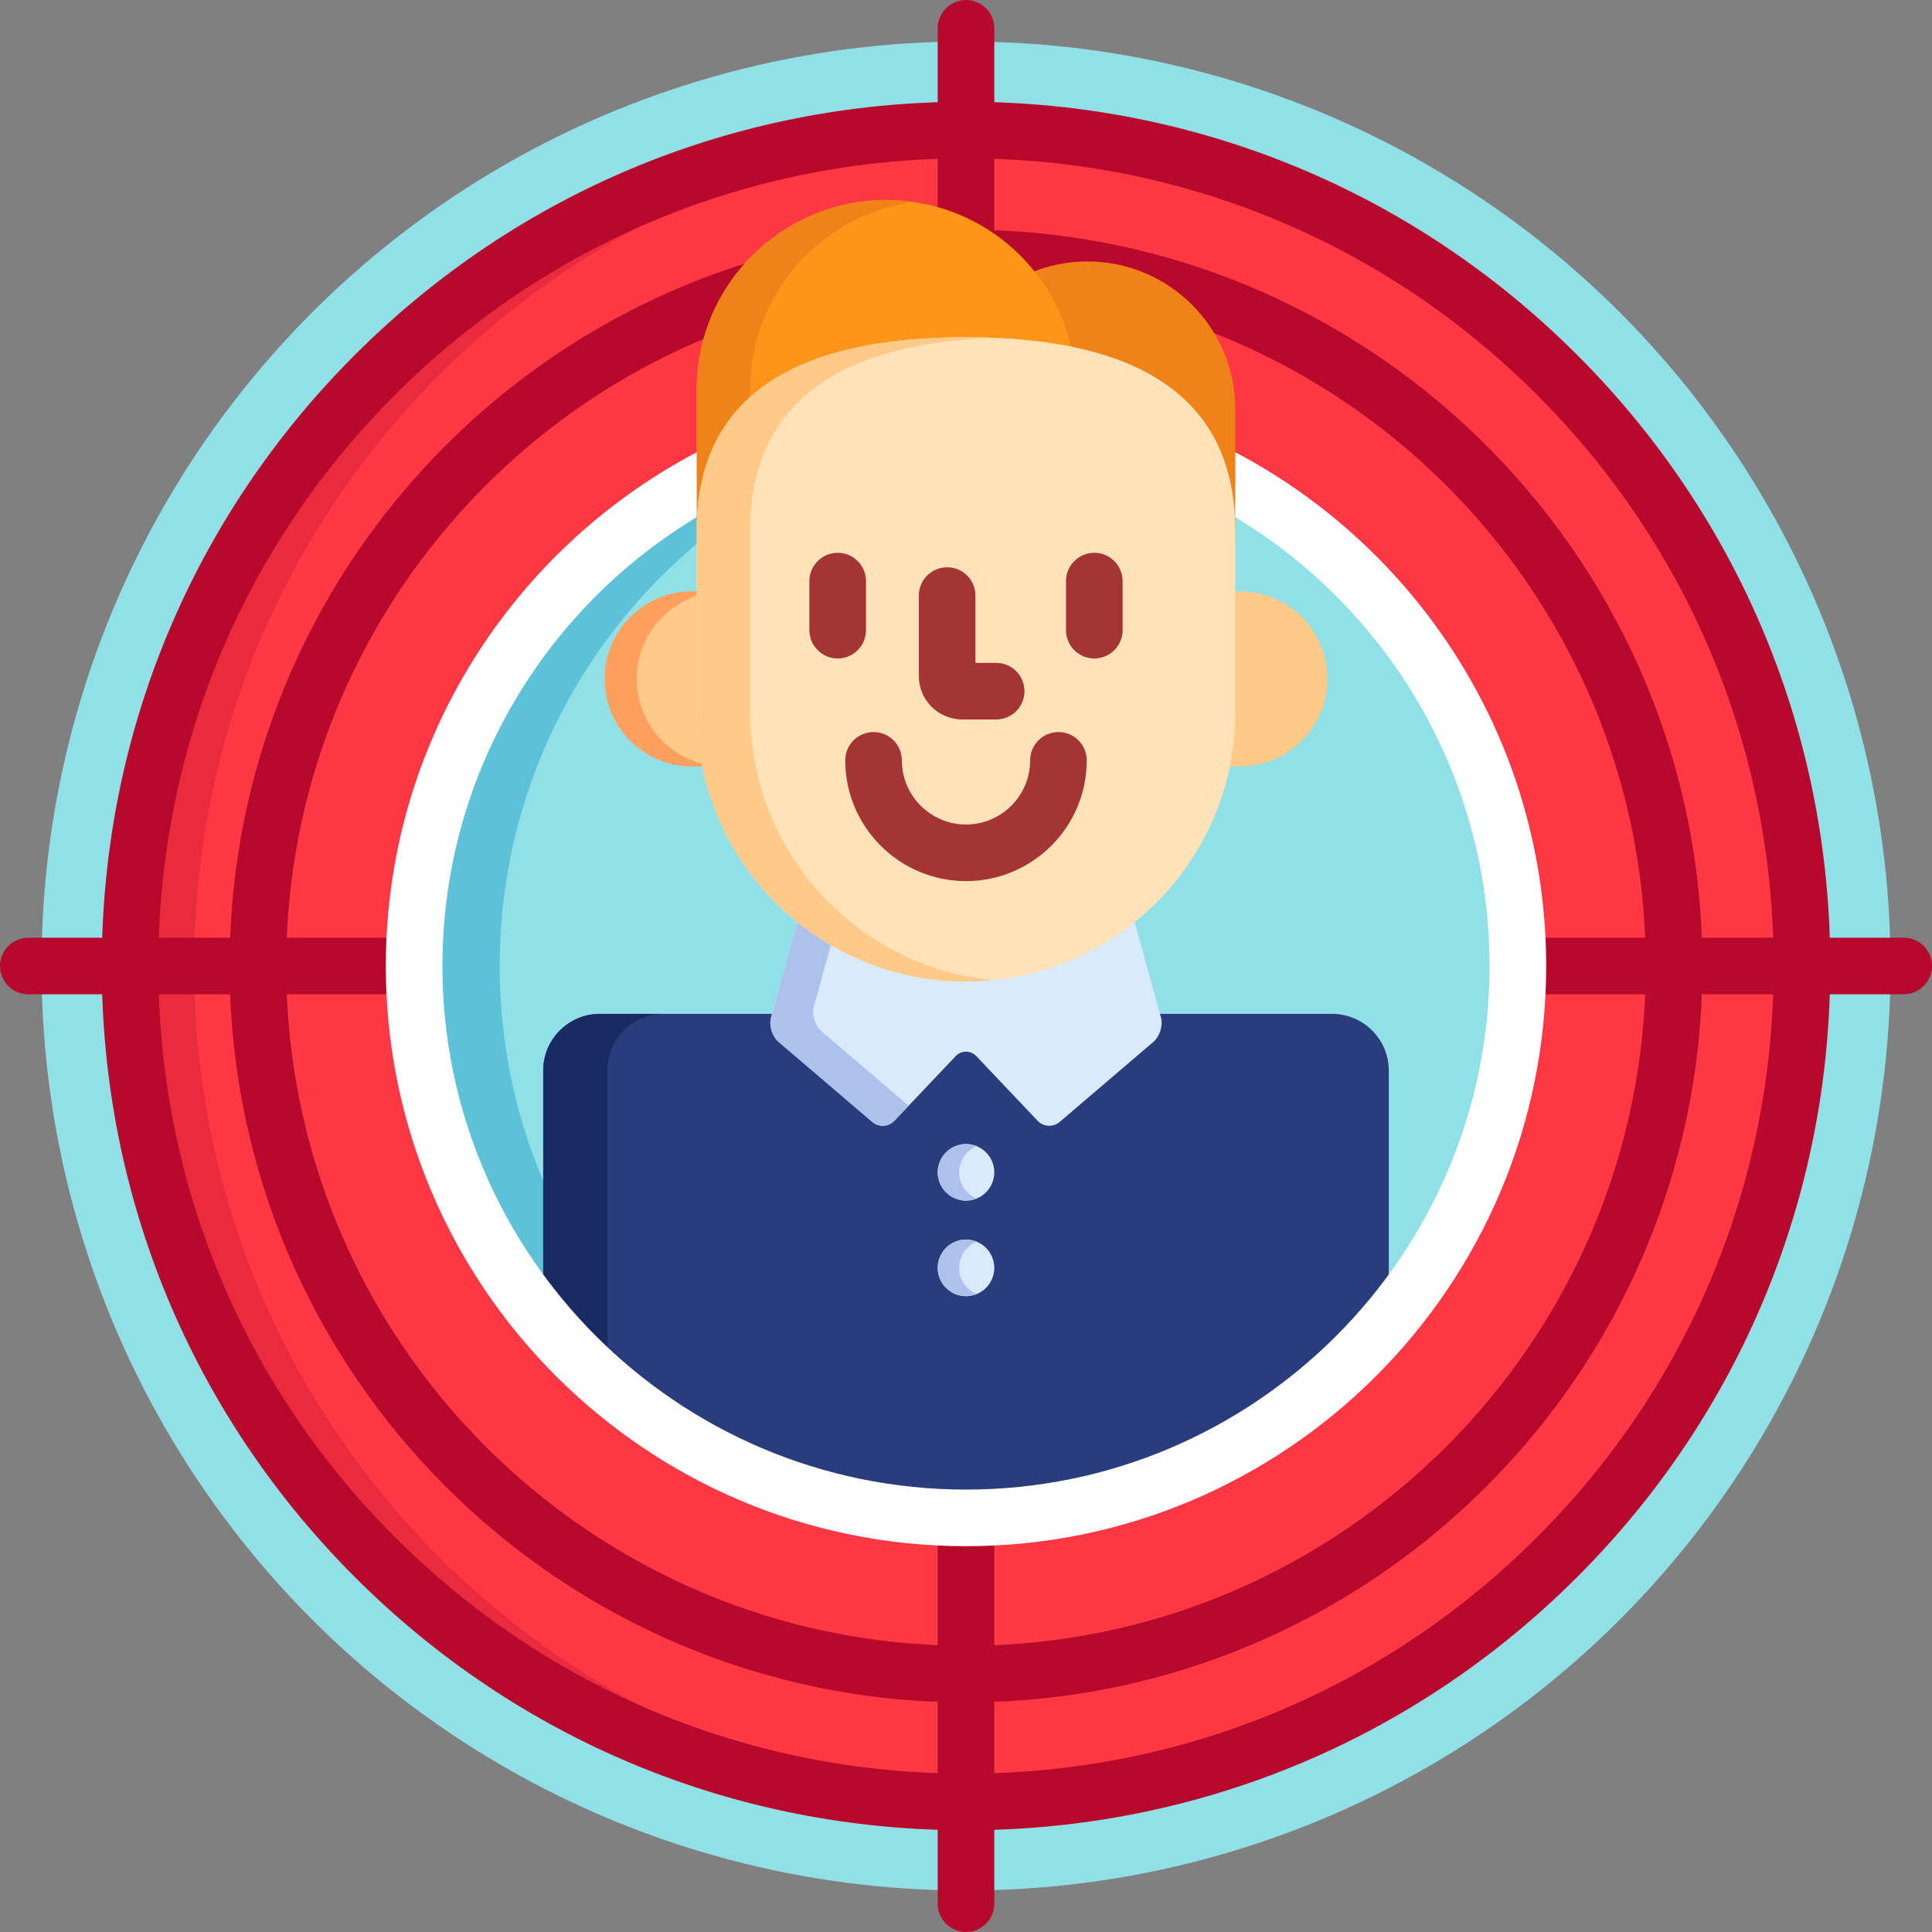 <?xml version="1.0" encoding="iso-8859-1"?>
<!-- Generator: Adobe Illustrator 19.0.0, SVG Export Plug-In . SVG Version: 6.00 Build 0)  -->
<svg version="1.1" id="Capa_1" xmlns="http://www.w3.org/2000/svg" xmlns:xlink="http://www.w3.org/1999/xlink" x="0px" y="0px"
	 viewBox="0 0 512 512" style="enable-background:new 0 0 512 512;" xml:space="preserve">
<rect x="0" y="0" width="512" height="512" fill="#808080" stroke="none"/>
<circle style="fill:#91E0E8;" cx="256" cy="256" r="245"/>
<circle style="fill:#FE3745;" cx="256" cy="256" r="221.54"/>
<path style="fill:#EA2A3D;" d="M51.471,256c0-119.502,94.624-216.887,213.033-221.358c-2.823-0.107-5.655-0.178-8.503-0.178
	C133.648,34.464,34.464,133.649,34.464,256S133.648,477.536,256,477.536c2.849,0,5.681-0.071,8.503-0.178
	C146.095,472.887,51.471,375.502,51.471,256z"/>
<path style="fill:#B7092B;" d="M256,485.036c-61.178,0-118.694-23.824-161.953-67.083S26.964,317.178,26.964,256
	S50.788,137.306,94.047,94.047S194.822,26.964,256,26.964s118.694,23.824,161.953,67.083S485.036,194.822,485.036,256
	s-23.824,118.694-67.083,161.953S317.178,485.036,256,485.036z M256,41.964c-57.171,0-110.92,22.264-151.347,62.689
	C64.227,145.08,41.964,198.829,41.964,256s22.264,110.92,62.689,151.346c40.426,40.426,94.175,62.69,151.347,62.69
	s110.92-22.264,151.347-62.69c40.426-40.426,62.689-94.175,62.689-151.346s-22.264-110.92-62.689-151.347
	C366.92,64.228,313.171,41.964,256,41.964z"/>
<path style="fill:#FE3745;" d="M307.456,75.526c11.304,6.639,18.914,18.918,18.914,32.949v80.268c0,38.802-31.568,70.37-70.37,70.37
	s-70.37-31.568-70.37-70.37v-85.476c0-8.52,2.176-16.54,5.999-23.537C119.77,106.053,68.353,175.135,68.353,256
	c0,103.469,84.178,187.647,187.647,187.647S443.647,359.469,443.647,256C443.647,170.367,385.988,97.95,307.456,75.526z"/>
<g>
	<path style="fill:#B7092B;" d="M259.999,60.904c5.034,2.994,9.565,6.893,13.345,11.618c0.194,0.243,0.483,0.375,0.781,0.375
		c0.12,0,0.242-0.021,0.358-0.067c4.393-1.689,9-2.546,13.696-2.546c13.393,0,25.189,6.936,32.009,17.398
		C387.919,113.6,436.147,179.268,436.147,256c0,99.333-80.814,180.147-180.147,180.147S75.853,355.333,75.853,256
		c0-75.15,46.261-139.689,111.795-166.665c2.251-7.62,6.299-14.472,11.652-20.072C119.264,93.612,60.853,168.108,60.853,256
		c0,107.604,87.543,195.147,195.147,195.147S451.147,363.604,451.147,256C451.147,149.732,365.764,63.042,259.999,60.904z"/>
	<path style="fill:#B7092B;" d="M263.5,63.131V7.5c0-4.142-3.358-7.5-7.5-7.5s-7.5,3.358-7.5,7.5v48.416
		C253.934,57.466,258.994,59.922,263.5,63.131z"/>
	<path style="fill:#B7092B;" d="M256,402.254c-2.515,0-5.016-0.064-7.5-0.19V504.5c0,4.142,3.358,7.5,7.5,7.5s7.5-3.358,7.5-7.5
		V402.064C261.016,402.19,258.515,402.254,256,402.254z"/>
	<path style="fill:#B7092B;" d="M109.747,256c0-2.515,0.064-5.016,0.19-7.5H7.5c-4.142,0-7.5,3.358-7.5,7.5s3.358,7.5,7.5,7.5
		h102.436C109.81,261.016,109.747,258.515,109.747,256z"/>
	<path style="fill:#B7092B;" d="M504.5,248.5H402.064c0.126,2.484,0.19,4.985,0.19,7.5c0,2.515-0.064,5.016-0.19,7.5H504.5
		c4.142,0,7.5-3.358,7.5-7.5S508.642,248.5,504.5,248.5z"/>
</g>
<path style="fill:#91E0E8;" d="M326.37,127.824v60.919c0,38.802-31.568,70.37-70.37,70.37s-70.37-31.568-70.37-70.37v-60.919
	c-45.194,24.911-75.883,73.024-75.883,128.176c0,80.645,65.609,146.254,146.253,146.254S402.254,336.645,402.254,256
	C402.254,200.849,371.564,152.735,326.37,127.824z"/>
<path style="fill:#5DC1D8;" d="M132.422,256c0-45.324,20.737-85.882,53.208-112.727v-15.448
	c-45.194,24.911-75.883,73.024-75.883,128.176c0,80.645,65.609,146.254,146.253,146.254c3.815,0,7.596-0.148,11.338-0.436
	C191.971,396.012,132.422,332.83,132.422,256z"/>
<path style="fill:#293D7C;" d="M353.04,268.683h-46.667l0.335,1.212c0.485,1.757-0.275,4.243-1.662,5.427l-24.897,21.268
	c-0.565,0.483-1.303,0.749-2.077,0.749h-0.001c-0.897,0-1.75-0.357-2.341-0.981l-16.253-17.143c-0.923-0.974-2.158-1.51-3.477-1.51
	c-1.32,0-2.555,0.536-3.478,1.51l-16.253,17.143c-0.591,0.624-1.444,0.981-2.341,0.981c-0.774,0-1.512-0.266-2.077-0.749
	l-24.896-21.268c-1.386-1.185-2.147-3.67-1.662-5.427l0.335-1.212H158.96c-8.25,0-15,6.75-15,15v66.21
	c26.85,31.987,67.108,52.361,112.041,52.361c44.932,0,85.19-20.374,112.04-52.36v-66.21
	C368.04,275.433,361.29,268.683,353.04,268.683z"/>
<path style="fill:#1A2B63;" d="M160.966,283.683c0-8.25,6.75-15,15-15h-17.007c-8.25,0-15,6.75-15,15v66.21
	c5.188,6.18,10.881,11.921,17.007,17.171V283.683z"/>
<path style="fill:#D9EAFC;" d="M256,318.18c-1.97,0-3.91-0.8-5.3-2.2c-1.4-1.39-2.2-3.33-2.2-5.3s0.8-3.91,2.2-5.3
	c1.39-1.4,3.32-2.2,5.3-2.2c1.97,0,3.91,0.8,5.3,2.2c1.4,1.39,2.2,3.33,2.2,5.3s-0.8,3.91-2.2,5.3
	C259.9,317.38,257.97,318.18,256,318.18z"/>
<path style="fill:#AEC1ED;" d="M256.369,315.98c-1.4-1.39-2.2-3.33-2.2-5.3s0.8-3.91,2.2-5.3c0.704-0.709,1.547-1.262,2.464-1.638
	c-0.895-0.366-1.86-0.563-2.832-0.563c-1.98,0-3.91,0.8-5.3,2.2c-1.4,1.39-2.2,3.33-2.2,5.3s0.8,3.91,2.2,5.3
	c1.39,1.4,3.33,2.2,5.3,2.2c0.974,0,1.938-0.197,2.832-0.563C257.915,317.241,257.071,316.688,256.369,315.98z"/>
<path style="fill:#D9EAFC;" d="M256,343.5c-1.98,0-3.91-0.8-5.3-2.2c-1.4-1.39-2.2-3.33-2.2-5.3s0.8-3.91,2.2-5.3
	c1.39-1.4,3.32-2.2,5.3-2.2c1.97,0,3.91,0.8,5.3,2.2c1.4,1.39,2.2,3.33,2.2,5.3s-0.8,3.91-2.2,5.3
	C259.91,342.7,257.97,343.5,256,343.5z"/>
<path style="fill:#AEC1ED;" d="M256.369,341.3c-1.4-1.39-2.2-3.33-2.2-5.3s0.8-3.91,2.2-5.3c0.704-0.709,1.547-1.262,2.464-1.638
	c-0.895-0.366-1.86-0.563-2.832-0.563c-1.98,0-3.91,0.8-5.3,2.2c-1.4,1.39-2.2,3.33-2.2,5.3s0.8,3.91,2.2,5.3
	c1.39,1.4,3.33,2.2,5.3,2.2c0.974,0,1.938-0.197,2.832-0.564C257.915,342.561,257.071,342.008,256.369,341.3z"/>
<path style="fill:#D9EAFC;" d="M300.394,243.293c-12.119,9.881-27.574,15.82-44.394,15.82s-32.274-5.938-44.394-15.82l-7.277,26.336
	c-0.586,2.121,0.303,5.024,1.976,6.454l24.896,21.268c1.673,1.429,4.28,1.292,5.793-0.305l16.253-17.143
	c1.514-1.597,3.99-1.597,5.504,0l16.253,17.143c1.514,1.597,4.121,1.734,5.793,0.305l24.897-21.268
	c1.673-1.429,2.562-4.333,1.976-6.454L300.394,243.293z"/>
<path style="fill:#AEC1ED;" d="M217.643,273.248c-1.673-1.429-2.562-4.333-1.976-6.454l4.796-17.355
	c-3.109-1.829-6.075-3.878-8.857-6.146l-7.277,26.336c-0.586,2.121,0.303,5.024,1.976,6.454l24.896,21.268
	c1.673,1.429,4.28,1.292,5.793-0.305l3.806-4.015L217.643,273.248z"/>
<path style="fill:#EF8318;" d="M288.18,69.285c-5.331,0-10.411,1.069-15.043,2.996c5.141,6.334,8.745,13.96,10.237,22.311
	c25.83,5.113,43.996,19.153,43.996,48.87v-34.987C327.37,86.831,309.824,69.285,288.18,69.285z"/>
<path style="fill:#FF9518;" d="M256,92.201c10.103,0,19.709,0.786,28.418,2.607c-4.023-23.726-24.662-41.796-49.533-41.796
	c-27.756,0-50.256,22.499-50.256,50.255v40.195C184.63,104.045,216.583,92.201,256,92.201z"/>
<path style="fill:#EF8318;" d="M198.802,103.267c0-25.357,18.783-46.316,43.193-49.752c-2.323-0.329-4.695-0.504-7.109-0.504
	c-27.756,0-50.256,22.499-50.256,50.255v40.195c0-16.009,5.271-27.47,14.172-35.437V103.267z"/>
<path style="fill:#FFC987;" d="M185.63,188.743v-32.038h-2.184c-12.822,0-23.217,10.395-23.217,23.217
	c0,12.823,10.395,23.217,23.217,23.217h3.669C186.145,198.49,185.63,193.676,185.63,188.743z"/>
<path style="fill:#FF9F60;" d="M168.733,179.921c0-10.63,7.147-19.586,16.897-22.339v-0.878h-2.184
	c-12.822,0-23.217,10.395-23.217,23.217c0,12.823,10.395,23.217,23.217,23.217h3.669c-0.037-0.175-0.062-0.355-0.097-0.53
	C176.566,200.348,168.733,191.052,168.733,179.921z"/>
<path style="fill:#FFC987;" d="M328.554,156.705h-2.184v32.038c0,4.933-0.516,9.747-1.486,14.396h3.669
	c12.822,0,23.217-10.395,23.217-23.217C351.77,167.099,341.376,156.705,328.554,156.705z"/>
<path style="fill:#FFE2B8;" d="M327.37,188.743c0,39.417-31.953,71.37-71.37,71.37l0,0c-39.417,0-71.37-31.953-71.37-71.37v-48.115
	c0-39.417,31.953-51.261,71.37-51.261l0,0c39.417,0,71.37,11.844,71.37,51.261V188.743z"/>
<path style="fill:#FFC987;" d="M198.802,188.743v-48.115c0-37.025,28.194-49.72,64.284-51.125c-2.331-0.09-4.694-0.136-7.086-0.136
	c-39.417,0-71.37,11.844-71.37,51.261v48.115c0,39.417,31.953,71.37,71.37,71.37c2.392,0,4.755-0.123,7.086-0.352
	C226.997,256.203,198.802,225.768,198.802,188.743z"/>
<g>
	<path style="fill:#A53535;" d="M222,174.5c-4.142,0-7.5-3.358-7.5-7.5v-13c0-4.142,3.358-7.5,7.5-7.5s7.5,3.358,7.5,7.5v13
		C229.5,171.142,226.142,174.5,222,174.5z"/>
	<path style="fill:#A53535;" d="M290,174.5c-4.142,0-7.5-3.358-7.5-7.5v-13c0-4.142,3.358-7.5,7.5-7.5s7.5,3.358,7.5,7.5v13
		C297.5,171.142,294.142,174.5,290,174.5z"/>
	<path style="fill:#A53535;" d="M264,190.667h-9c-6.341,0-11.5-5.159-11.5-11.5v-21.333c0-4.142,3.358-7.5,7.5-7.5
		s7.5,3.358,7.5,7.5v17.833h5.5c4.142,0,7.5,3.358,7.5,7.5C271.5,187.309,268.142,190.667,264,190.667z"/>
	<path style="fill:#A53535;" d="M256,233.5c-17.645,0-32-14.355-32-32c0-4.142,3.358-7.5,7.5-7.5s7.5,3.358,7.5,7.5
		c0,9.374,7.626,17,17,17s17-7.626,17-17c0-4.142,3.358-7.5,7.5-7.5s7.5,3.358,7.5,7.5C288,219.145,273.645,233.5,256,233.5z"/>
</g>
<path style="fill:#FFFFFF;" d="M327.37,119.849v17.203c40.341,24.296,67.384,68.521,67.384,118.948
	c0,76.509-62.245,138.754-138.754,138.754S117.247,332.509,117.247,256c0-50.427,27.043-94.651,67.383-118.948v-17.203
	c-48.935,25.756-82.383,77.117-82.383,136.151c0,84.78,68.974,153.754,153.753,153.754c84.78,0,153.754-68.974,153.754-153.754
	C409.754,196.966,376.306,145.605,327.37,119.849z"/>
<g>
</g>
<g>
</g>
<g>
</g>
<g>
</g>
<g>
</g>
<g>
</g>
<g>
</g>
<g>
</g>
<g>
</g>
<g>
</g>
<g>
</g>
<g>
</g>
<g>
</g>
<g>
</g>
<g>
</g>
</svg>
